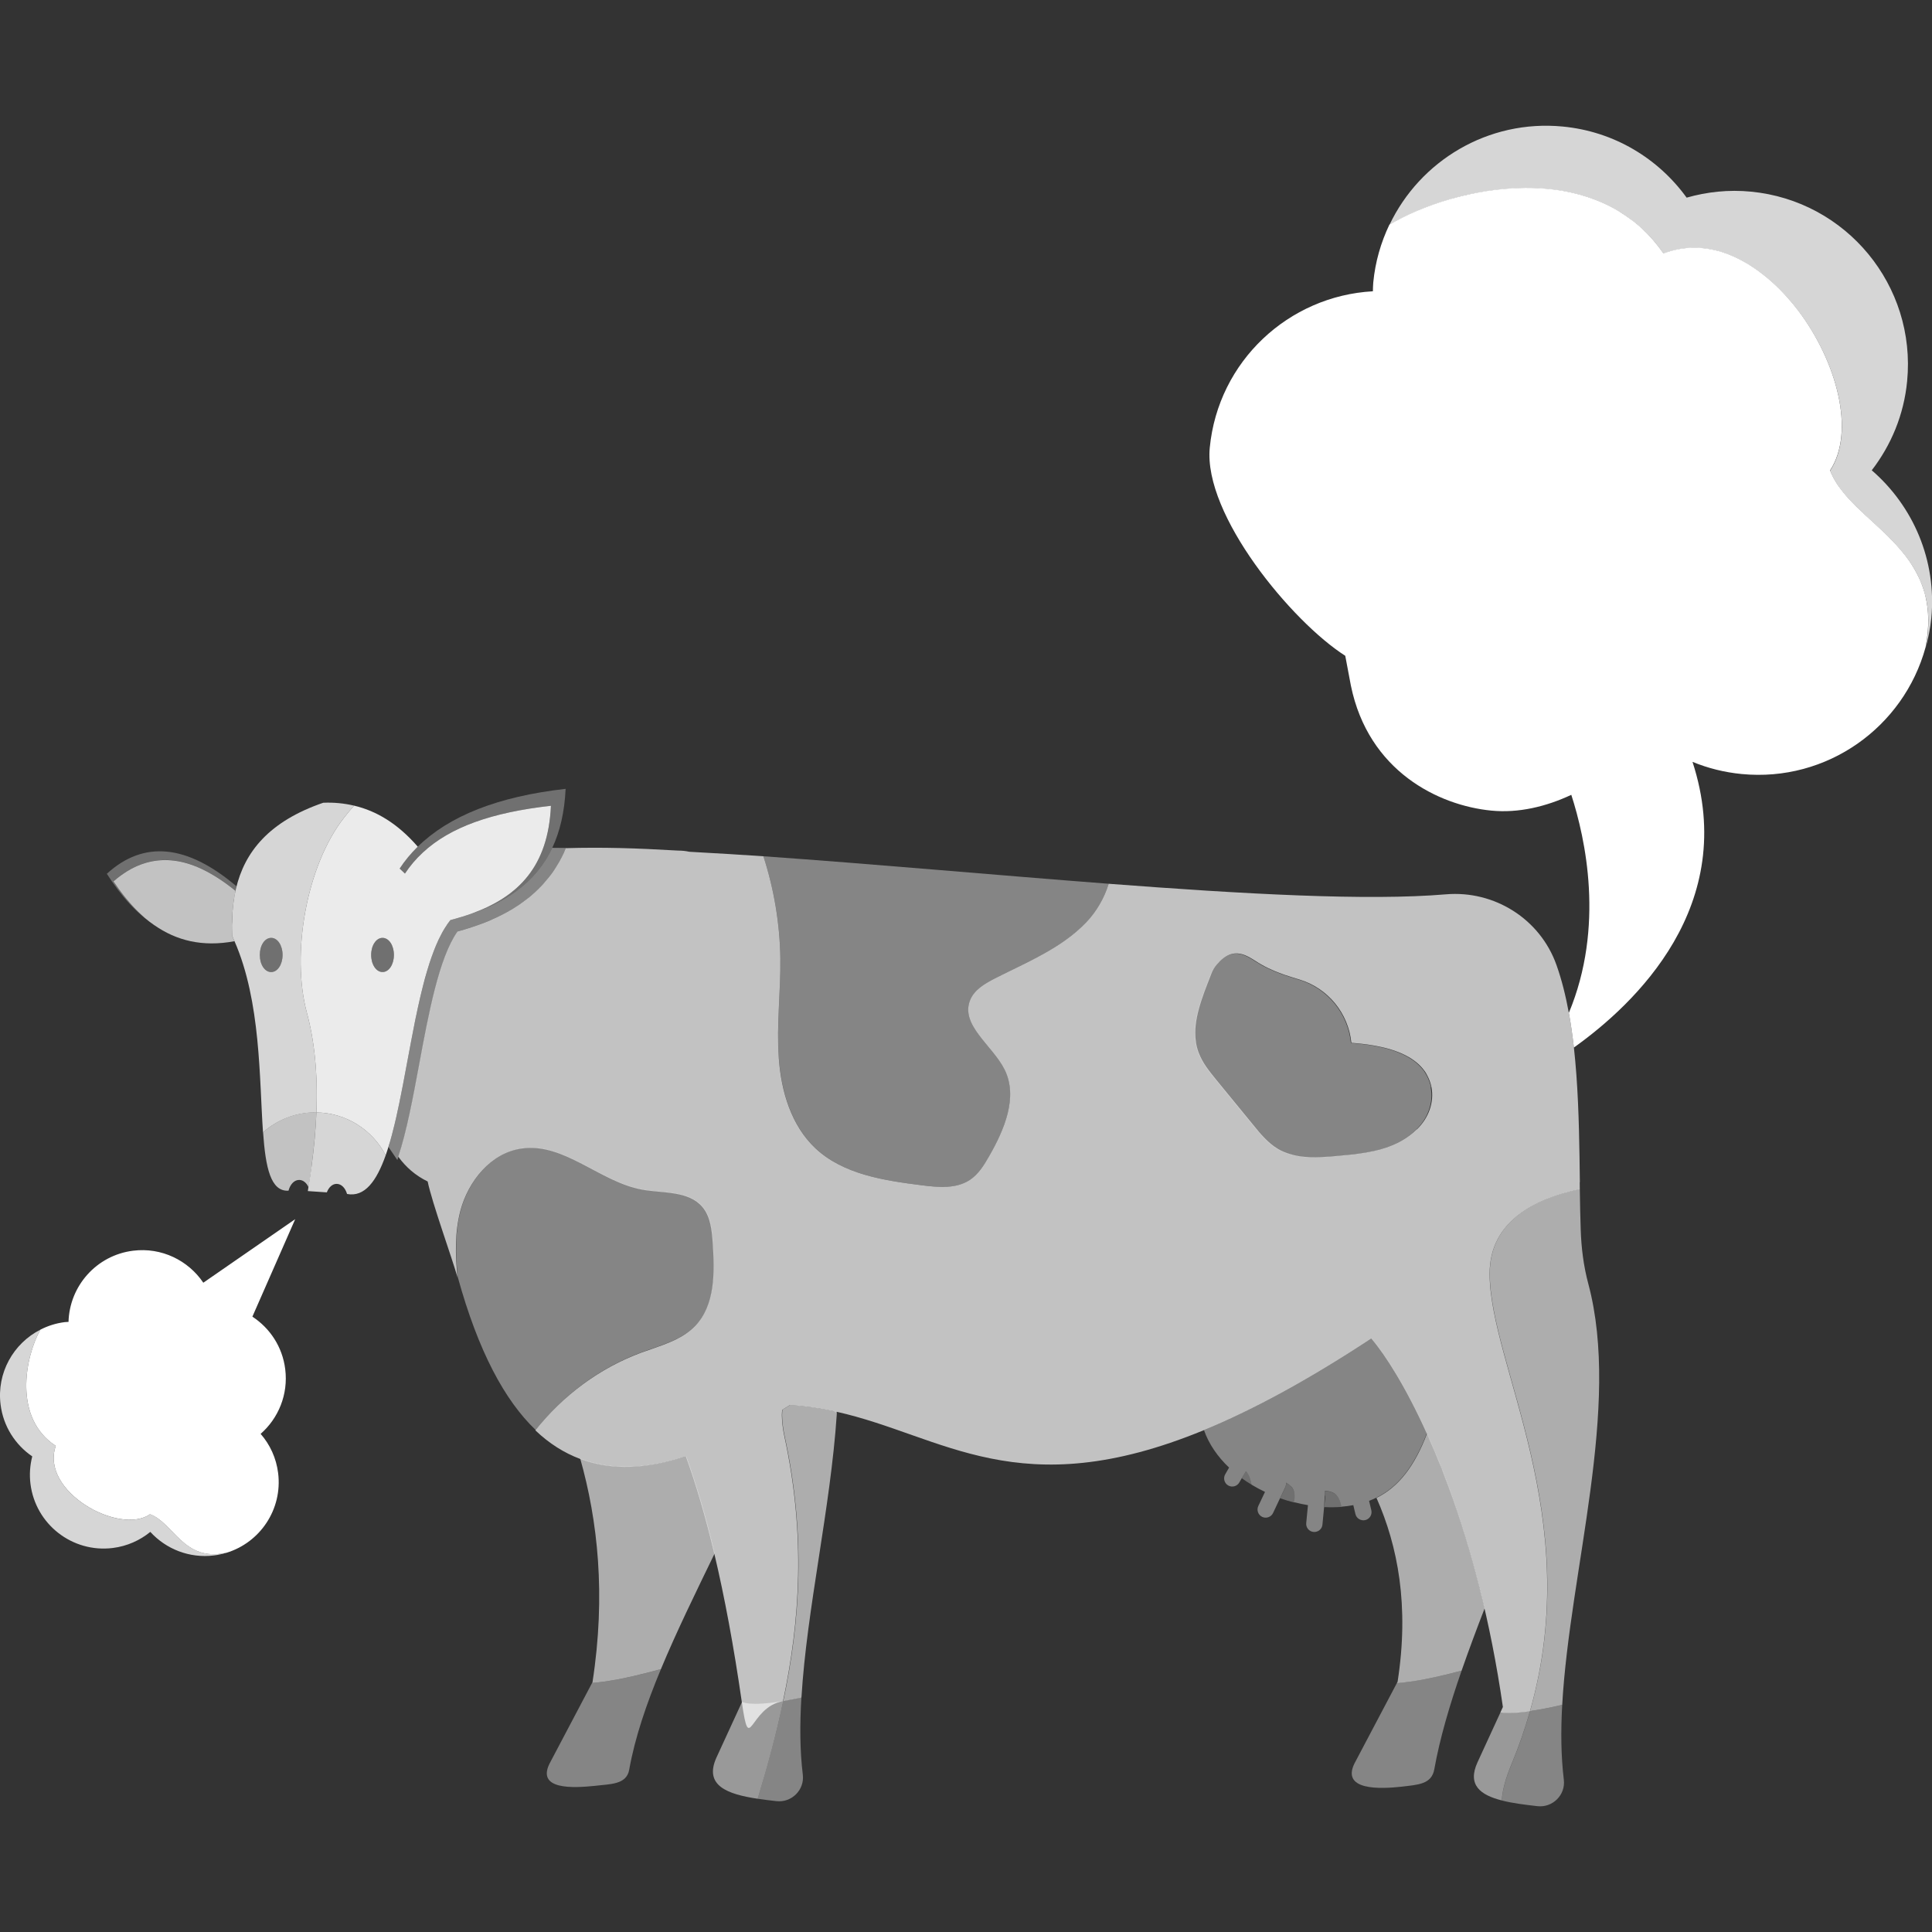 <svg viewBox="0 0 300 300" xmlns="http://www.w3.org/2000/svg"><rect x="0" y="0" width="300" height="300" fill="#333333" stroke="none"/><g fill="#fff"><path d="m 42.11 145.63 c -.99 0 -1.77 1.16 -1.77 2.65 s .78 2.65 1.77 2.65 1.77 -1.16 1.77 -2.65 -.78 -2.65 -1.77 -2.65 z" opacity=".3"/><path d="m 61.17 148.28 c 0 1.49 -.78 2.66 -1.77 2.66 s -1.77 -1.17 -1.77 -2.66 c 0 -1.48 .78 -2.65 1.77 -2.65 s 1.77 1.17 1.77 2.65 z" opacity=".3"/><path d="m 290.65 73.02 c 2.99 -3.88 4.99 -8.6 5.49 -13.84 1.43 -14.82 -9.42 -27.99 -24.24 -29.42 -3.47 -.34 -6.84 .03 -10 .93 -4.38 -6.05 -11.21 -10.27 -19.23 -11.04 -11.61 -1.12 -22.19 5.32 -26.92 15.28 .63 -.37 1.3 -.74 2.02 -1.1 s 1.47 -.71 2.26 -1.05 1.62 -.66 2.47 -.96 1.74 -.59 2.65 -.85 c 1.36 -.4 2.78 -.74 4.23 -1.01 .97 -.18 1.95 -.34 2.95 -.46 .5 -.06 1 -.11 1.5 -.15 1 -.08 2.01 -.13 3.02 -.14 1.51 -.01 3.03 .08 4.53 .27 3.5 .45 6.9 1.49 9.96 3.33 .63 .37 1.23 .79 1.83 1.24 .66 .49 1.3 1 1.91 1.57 1.17 1.09 2.26 2.34 3.24 3.77 3.09 -1.18 6.2 -1.12 9.15 -.19 1.3 .41 2.56 1 3.79 1.73 .36 .21 .71 .43 1.06 .67 .97 .65 1.9 1.38 2.8 2.18 .85 .76 1.66 1.57 2.43 2.44 .57 .64 1.13 1.3 1.65 1.99 6.06 7.96 8.95 18.86 4.98 24.88 .31 .8 .72 1.54 1.2 2.26 s 1.04 1.4 1.65 2.07 c .2 .22 .41 .44 .62 .66 .43 .44 .87 .87 1.33 1.31 .23 .22 .46 .43 .69 .65 .7 .65 1.42 1.3 2.14 1.97 .48 .44 .95 .9 1.42 1.36 .7 .7 1.38 1.42 2.02 2.18 .43 .51 .83 1.03 1.22 1.58 .57 .82 1.09 1.69 1.52 2.63 .14 .31 .28 .63 .41 .96 .25 .65 .46 1.34 .63 2.05 .49 2.15 .57 4.62 .04 7.51 -.02 .11 -.03 .2 -.05 .3 .4 -1.47 .71 -2.99 .87 -4.56 .87 -9.04 -2.84 -17.45 -9.23 -22.98 z" opacity=".8"/><path d="m 31.57 199.18 c -2.34 -3.46 -6.47 -5.52 -10.9 -4.97 -5.7 .71 -9.88 5.49 -10.03 11.05 -.2 .01 -.39 .02 -.59 .04 -1.36 .17 -2.63 .58 -3.78 1.17 -2.42 4.33 -4.21 13.75 2.39 18.05 -2.47 7.09 9.9 13.91 14.63 10.61 3.65 1.32 5.2 7.39 11.73 6.01 .05 -.01 .09 -.02 .13 -.02 5.24 -1.59 8.73 -6.75 8.04 -12.37 -.29 -2.35 -1.27 -4.44 -2.72 -6.1 2.76 -2.42 4.31 -6.12 3.82 -10.04 -.43 -3.48 -2.38 -6.38 -5.1 -8.16 l 6.65 -15.14 z"/><path d="m 23.29 235.13 c -4.73 3.31 -17.1 -3.52 -14.63 -10.61 -6.6 -4.3 -4.81 -13.71 -2.39 -18.05 -4.18 2.13 -6.8 6.7 -6.18 11.63 .42 3.4 2.3 6.26 4.92 8.05 -.35 1.35 -.46 2.79 -.28 4.26 .78 6.28 6.51 10.75 12.79 9.96 2.22 -.28 4.21 -1.18 5.82 -2.5 2.42 2.65 6.04 4.13 9.88 3.66 .67 -.08 1.31 -.23 1.93 -.42 -.04 .01 -.08 .01 -.13 .02 -6.53 1.38 -8.09 -4.69 -11.73 -6.01 z" opacity=".8"/><path d="m 90.1 226.5 c 2.7 9.54 4.01 21.13 1.9 34.73 l -.05 .1 c 2.05 -.16 5.27 -.68 10.25 -2.04 .15 -.04 .28 -.06 .42 -.09 2.43 -5.85 5.4 -11.89 8.35 -17.98 -1.35 -5.71 -2.83 -10.74 -4.42 -15.1 -5.89 1.89 -11.43 2.26 -16.44 .38 z" opacity=".6"/><path d="m 223.95 228.21 v -.01 c -.77 -1.97 -1.55 -3.81 -2.33 -5.53 l -.03 -.07 c -1.87 4.91 -4.3 8.24 -7.85 9.99 3.32 7.49 5.11 16.76 3.28 28.55 l -.11 .21 c .25 -.02 .51 -.04 .8 -.07 .57 -.06 1.22 -.14 1.95 -.25 s 1.56 -.27 2.48 -.46 c .46 -.1 .94 -.2 1.45 -.32 1.02 -.23 2.14 -.51 3.37 -.84 1.1 -3.16 2.31 -6.4 3.58 -9.68 -1.6 -6.93 -3.47 -13.07 -5.4 -18.4 l -.01 -.04 c -.39 -1.06 -.78 -2.09 -1.17 -3.09 z" opacity=".6"/><path d="m 221.59 222.59 c -3.27 -7.24 -6.43 -12.2 -8.62 -14.76 -10.06 6.61 -18.61 11.18 -26.02 14.23 .76 2.18 2.13 4.15 3.9 5.83 l -.6 1.04 c -.35 .61 -.14 1.38 .46 1.73 .61 .35 1.38 .14 1.73 -.46 l .38 -.67 .19 -.32 .45 -.77 c .49 .53 .75 1.38 .88 2.1 .67 .41 1.37 .78 2.09 1.12 l -1.04 2.19 c -.3 .63 -.03 1.39 .6 1.69 s 1.39 .03 1.69 -.6 l 1.09 -2.31 .82 -1.73 c .04 -.09 .06 -.18 .08 -.27 0 -.01 .01 -.03 .01 -.04 0 -.02 0 -.03 .01 -.05 0 -.01 0 -.02 0 -.04 .01 -.09 .02 -.18 .01 -.27 .26 .15 .54 .35 .81 .61 .58 .56 .59 1.56 .45 2.43 .71 .18 1.43 .33 2.14 .45 l -.27 2.78 c -.07 .7 .44 1.32 1.14 1.38 s 1.32 -.44 1.38 -1.14 l .26 -2.75 .14 -2.51 s .57 .02 1.18 .26 c .79 .32 1.19 1.32 1.38 2.22 .64 -.05 1.24 -.13 1.83 -.24 l .33 1.38 c .16 .68 .85 1.1 1.53 .94 s 1.1 -.85 .94 -1.53 l -.35 -1.46 c .39 -.14 .76 -.31 1.12 -.49 3.55 -1.74 5.98 -5.09 7.85 -10 z" opacity=".4"/><path d="m 219.66 261.02 c -.74 .12 -1.38 .2 -1.95 .25 -.28 .03 -.55 .05 -.8 .07 l -6.38 12.09 c -2.73 4.78 4.1 4.33 7.06 4.01 2.62 -.31 4.72 -.37 5.13 -2.72 .86 -4.8 2.38 -9.95 4.24 -15.31 -1.23 .33 -2.35 .61 -3.37 .84 -.51 .12 -.99 .22 -1.45 .32 -.92 .19 -1.74 .34 -2.48 .46 z" opacity=".4"/><path d="m 200.52 230.87 c -.27 -.27 -.55 -.46 -.81 -.61 .01 .09 0 .18 -.01 .27 0 .03 0 .05 -.01 .08 0 .01 -.01 .03 -.01 .04 -.02 .09 -.04 .18 -.08 .27 l -.82 1.73 c .72 .26 1.45 .47 2.19 .66 .14 -.87 .13 -1.86 -.45 -2.43 z" opacity=".3"/><path d="m 206.95 231.77 c -.61 -.24 -1.18 -.26 -1.18 -.26 l -.04 .61 c .03 .13 .05 .27 .04 .42 l -.14 1.48 c .95 .05 1.85 .03 2.7 -.03 -.2 -.9 -.59 -1.9 -1.38 -2.22 z" opacity=".3"/><path d="m 192.83 229.54 c .49 .35 .99 .69 1.51 1 -.13 -.72 -.39 -1.57 -.88 -2.1 l -.63 1.09 z" opacity=".3"/><path d="m 91.94 261.32 l -6.44 12.21 c -2.54 4.54 3.71 4.09 6.84 3.78 2.36 -.3 4.94 -.15 5.36 -2.5 .89 -4.99 2.68 -10.23 4.92 -15.61 -.14 .03 -.27 .05 -.42 .09 -4.98 1.36 -8.2 1.88 -10.25 2.04 z" opacity=".4"/><path d="m 117.65 279.31 c .94 .14 1.92 .26 2.9 .37 2.37 .27 4.4 -1.74 4.11 -4.11 -.46 -3.75 -.47 -7.78 -.22 -12 -1.05 .23 -1.99 .41 -2.82 .55 -1.09 5.17 -2.47 10.2 -3.97 15.18 z" opacity=".4"/><path d="m 129.55 219.12 c -2.19 -.47 -4.46 -.81 -6.86 -.95 -.4 .25 -.8 .49 -1.19 .73 -.03 .23 -.04 .48 -.05 .75 v .16 c 0 .22 .01 .46 .03 .72 .01 .09 .01 .17 .02 .26 .02 .25 .06 .51 .09 .78 .01 .1 .03 .19 .04 .3 .06 .37 .13 .77 .22 1.19 3.32 15.34 2.41 28.61 -.22 41.08 .83 -.14 1.77 -.32 2.82 -.55 .82 -13.71 4.51 -29.38 5.48 -43.91 l -.07 -.32 s -.12 -.09 -.31 -.23 z" opacity=".6"/><path d="m 115.23 264.26 l -3.96 8.61 c -2.03 4.42 1.72 5.74 6.38 6.44 1.51 -4.98 2.88 -10.01 3.97 -15.18 -5.31 .9 -6.4 .13 -6.4 .13 z" opacity=".5"/><path d="m 59.89 179.39 c -1.43 4.04 -3.27 6.53 -6 6.01 -.27 -.93 -.88 -1.57 -1.62 -1.57 -.66 0 -1.22 .53 -1.52 1.32 l -2.95 -.2 c .03 -.2 .06 -.39 .09 -.59 .04 -.2 .06 -.39 .09 -.59 .14 -.84 .27 -1.68 .38 -2.5 .01 -.09 .02 -.17 .03 -.26 .4 -2.96 .64 -5.71 .74 -8.27 4.68 .06 8.73 2.75 10.76 6.65 z" opacity=".8"/><path d="m 54.98 125.1 c -1.57 -.37 -3.16 -.52 -4.79 -.45 -8.43 2.9 -12.21 7.64 -13.55 13.35 -.04 .19 -.08 .37 -.12 .56 -.08 .36 -.14 .73 -.19 1.1 -.03 .17 -.06 .35 -.08 .53 -.05 .38 -.09 .77 -.12 1.16 -.02 .17 -.04 .35 -.05 .52 -.02 .42 -.03 .84 -.04 1.26 -.01 .15 -.02 .3 -.02 .46 0 .57 .01 1.15 .04 1.74 .12 .26 .23 .54 .35 .81 2.05 4.66 3.02 10.04 3.54 15.27 s .6 10.33 .89 14.42 c 2.17 -1.92 5.02 -3.1 8.13 -3.1 .06 0 .11 .01 .16 .01 .24 -6.17 -.33 -11.24 -1.48 -15.49 -2.46 -9.13 -.08 -22.75 5.72 -30.21 .54 -.69 1.07 -1.34 1.61 -1.94 z m -12.87 25.84 c -1 0 -1.77 -1.17 -1.77 -2.66 0 -1.48 .77 -2.65 1.77 -2.65 .99 0 1.77 1.17 1.77 2.65 0 1.49 -.78 2.66 -1.77 2.66 z" opacity=".8"/><path d="m 48.36 181.27 c .01 -.09 .02 -.18 .03 -.27 .39 -2.96 .64 -5.71 .74 -8.27 -.05 0 -.1 -.01 -.15 -.01 -3.12 0 -5.96 1.18 -8.13 3.1 .39 5.51 1.18 9.23 3.95 9.07 .26 -.99 .89 -1.67 1.65 -1.67 .61 0 1.14 .44 1.46 1.13 .03 -.2 .06 -.39 .09 -.59 .14 -.85 .27 -1.69 .38 -2.5 z" opacity=".7"/><path d="m 22.39 142.43 c -.2 -.18 -.4 -.36 -.6 -.55 -.11 -.11 -.23 -.21 -.34 -.32 -.18 -.18 -.36 -.36 -.53 -.54 -.13 -.13 -.26 -.27 -.38 -.41 -.16 -.17 -.32 -.35 -.47 -.53 -.14 -.17 -.29 -.34 -.43 -.51 s -.27 -.33 -.41 -.5 c -.17 -.21 -.34 -.44 -.5 -.66 -.1 -.14 -.21 -.27 -.31 -.42 -.27 -.37 -.54 -.75 -.8 -1.14 .68 -.59 1.37 -1.11 2.08 -1.55 .97 -.6 1.97 -1.04 2.98 -1.34 .15 -.04 .31 -.09 .46 -.12 2.54 -.62 5.24 -.29 8.13 1.06 1.69 .79 3.45 1.92 5.29 3.41 .05 -.23 .1 -.46 .16 -.69 -7.68 -6.51 -14.4 -7.18 -20.13 -1.94 2.2 3.44 4.69 6.27 7.63 8.13 -.09 -.06 -.18 -.13 -.27 -.2 -.47 -.33 -.94 -.69 -1.39 -1.07 -.06 -.05 -.12 -.09 -.17 -.14 z" opacity=".3"/><path d="m 36.02 143.59 c 0 -.15 .01 -.31 .01 -.46 .01 -.42 .02 -.84 .05 -1.26 .01 -.17 .03 -.35 .05 -.52 .03 -.39 .07 -.78 .12 -1.16 .02 -.18 .05 -.36 .08 -.54 .06 -.37 .12 -.73 .19 -1.1 .02 -.07 .02 -.15 .04 -.23 -1.84 -1.49 -3.6 -2.62 -5.29 -3.41 -2.89 -1.35 -5.59 -1.67 -8.13 -1.06 -.15 .04 -.31 .08 -.46 .12 -1.02 .3 -2.01 .73 -2.98 1.34 -.7 .44 -1.4 .95 -2.08 1.55 .26 .39 .53 .77 .8 1.14 .1 .14 .21 .28 .31 .42 .17 .22 .33 .44 .5 .66 .13 .17 .27 .33 .41 .5 s .28 .34 .43 .51 c .16 .18 .31 .36 .47 .53 .13 .14 .25 .27 .38 .41 .18 .18 .35 .37 .53 .54 .11 .11 .22 .21 .34 .32 .2 .19 .4 .37 .6 .55 .06 .05 .12 .09 .17 .14 .45 .38 .91 .74 1.39 1.07 3.4 2.38 7.44 3.44 12.46 2.5 -.12 -.27 -.23 -.54 -.35 -.81 -.03 -.59 -.04 -1.17 -.03 -1.74 z" opacity=".7"/><path d="m 65.65 132.39 c -1.06 .98 -1.98 2.06 -2.77 3.26 -.27 -.26 -.54 -.52 -.82 -.78 .8 -1.22 1.74 -2.35 2.81 -3.4 -3.09 -3.56 -6.41 -5.56 -9.89 -6.37 -.54 .6 -1.07 1.25 -1.61 1.94 -5.8 7.46 -8.18 21.08 -5.72 30.21 1.15 4.25 1.72 9.32 1.48 15.49 4.68 .06 8.73 2.75 10.76 6.65 .21 -.58 .4 -1.21 .59 -1.85 .04 -.12 .07 -.23 .11 -.35 .09 -.31 .17 -.62 .26 -.94 .01 -.05 .03 -.11 .04 -.16 .1 -.38 .2 -.76 .29 -1.15 .03 -.09 .05 -.19 .07 -.28 .07 -.3 .14 -.61 .22 -.92 l .09 -.39 c .06 -.28 .12 -.56 .18 -.85 .03 -.13 .06 -.27 .09 -.41 .06 -.29 .13 -.58 .19 -.88 .02 -.12 .05 -.25 .07 -.38 .07 -.32 .13 -.64 .2 -.96 .02 -.1 .04 -.21 .06 -.32 .07 -.37 .15 -.74 .22 -1.11 .01 -.05 .02 -.11 .03 -.16 .58 -3.02 1.14 -6.17 1.75 -9.22 v -.02 c .08 -.39 .16 -.79 .24 -1.18 l .03 -.12 c .07 -.37 .15 -.74 .23 -1.1 .01 -.06 .03 -.12 .04 -.18 .08 -.36 .16 -.71 .24 -1.07 l .03 -.15 c .09 -.37 .17 -.73 .26 -1.09 .09 -.38 .19 -.76 .28 -1.13 .19 -.75 .39 -1.48 .6 -2.19 .1 -.35 .21 -.7 .32 -1.04 .01 -.05 .03 -.1 .04 -.14 .09 -.28 .19 -.55 .28 -.82 .03 -.08 .06 -.17 .09 -.26 .09 -.25 .18 -.49 .27 -.73 .03 -.1 .07 -.2 .11 -.3 .09 -.23 .18 -.45 .27 -.67 .04 -.1 .09 -.2 .13 -.3 .09 -.21 .19 -.42 .28 -.63 .05 -.09 .09 -.19 .14 -.28 .1 -.2 .19 -.4 .3 -.59 .04 -.09 .09 -.17 .13 -.25 .11 -.19 .21 -.39 .33 -.57 .03 -.05 .06 -.1 .1 -.16 .27 -.44 .55 -.85 .85 -1.22 .03 -.01 .05 -.01 .08 -.02 .53 -.14 1.06 -.29 1.57 -.45 .07 -.02 .14 -.03 .21 -.06 .53 -.16 1.05 -.34 1.55 -.52 7.15 -2.62 11.78 -7.28 12.2 -16.7 -9.2 1.03 -15.65 3.31 -19.9 7.27 z m -6.25 18.55 c -.99 0 -1.77 -1.17 -1.77 -2.66 0 -1.48 .78 -2.65 1.77 -2.65 s 1.77 1.17 1.77 2.65 c 0 1.49 -.78 2.66 -1.77 2.66 z" opacity=".9"/><path d="m 87.83 122.49 c -.17 3.62 -.88 6.63 -2.07 9.16 -1.31 2.78 -3.19 4.96 -5.55 6.7 -1.18 .87 -2.48 1.62 -3.89 2.28 -.94 .44 -1.94 .83 -2.97 1.19 7.15 -2.62 11.78 -7.28 12.2 -16.7 -9.2 1.03 -15.65 3.31 -19.9 7.27 -1.06 .98 -1.98 2.06 -2.77 3.26 -.27 -.26 -.54 -.52 -.82 -.78 .8 -1.22 1.74 -2.35 2.81 -3.4 4.85 -4.76 12.43 -7.79 22.96 -8.98 z" opacity=".3"/><path d="m 87.87 131.67 l -.08 .2 c -.07 .19 -.15 .37 -.23 .55 -.22 .47 -.46 .92 -.7 1.36 -.18 .32 -.37 .63 -.56 .94 -.23 .35 -.46 .71 -.71 1.05 -.16 .21 -.33 .42 -.49 .62 l -.12 .15 c -.23 .27 -.41 .49 -.6 .7 -.24 .27 -.48 .52 -.74 .77 -.19 .19 -.39 .38 -.59 .56 -.28 .26 -.56 .51 -.85 .74 -.15 .13 -.31 .25 -.46 .36 l -.09 .07 c -.34 .26 -.66 .5 -1 .73 l -.09 .06 c -1.3 .87 -2.8 1.67 -4.45 2.38 l -.31 .13 c -.47 .19 -.98 .39 -1.49 .57 l -.23 .08 c -.59 .21 -1.13 .39 -1.69 .56 l -.17 .05 c -.38 .12 -.76 .23 -1.13 .33 -2.87 4.05 -4.5 12.81 -5.94 20.57 -.5 2.68 -.99 5.29 -1.51 7.72 -.07 .3 -.13 .6 -.2 .9 s -.14 .6 -.21 .89 c -.05 .22 -.1 .43 -.15 .65 -.01 .07 -.03 .14 -.05 .21 h -.01 l -.15 .63 c -.31 1.2 -.64 2.33 -.99 3.38 v .01 l -.18 .54 -1.38 -2.03 c .05 -.18 .11 -.37 .16 -.56 .04 -.12 .07 -.23 .11 -.35 .09 -.31 .17 -.62 .26 -.94 .01 -.05 .03 -.11 .04 -.16 .1 -.38 .2 -.76 .29 -1.15 .03 -.09 .05 -.19 .07 -.28 .07 -.3 .14 -.61 .22 -.92 l .09 -.39 c .06 -.28 .12 -.56 .18 -.85 .03 -.13 .06 -.27 .09 -.41 .06 -.29 .13 -.58 .19 -.88 .02 -.12 .05 -.25 .07 -.38 .07 -.32 .13 -.64 .2 -.96 .02 -.1 .04 -.21 .06 -.32 .07 -.37 .15 -.74 .22 -1.11 .01 -.05 .02 -.11 .03 -.16 .58 -3.02 1.14 -6.17 1.75 -9.22 v -.02 c .08 -.39 .16 -.79 .24 -1.18 l .03 -.12 c .07 -.37 .15 -.74 .23 -1.1 .01 -.06 .03 -.12 .04 -.18 .08 -.36 .16 -.71 .24 -1.07 l .03 -.15 c .09 -.37 .17 -.73 .26 -1.09 .09 -.38 .19 -.76 .28 -1.13 .2 -.75 .4 -1.48 .6 -2.19 .1 -.35 .21 -.7 .32 -1.04 .01 -.05 .03 -.1 .04 -.14 .09 -.28 .19 -.55 .28 -.82 .03 -.08 .06 -.17 .09 -.26 .09 -.25 .18 -.49 .27 -.73 .03 -.1 .07 -.2 .11 -.3 .09 -.23 .18 -.45 .27 -.67 .04 -.1 .09 -.2 .13 -.3 .09 -.21 .19 -.42 .28 -.63 .05 -.09 .09 -.19 .14 -.28 .1 -.2 .19 -.4 .3 -.59 .04 -.09 .09 -.17 .13 -.25 .11 -.19 .21 -.39 .33 -.57 .03 -.05 .06 -.1 .1 -.16 .27 -.44 .56 -.85 .85 -1.22 .03 -.01 .05 -.01 .08 -.02 .53 -.14 1.06 -.29 1.57 -.45 .07 -.02 .14 -.03 .21 -.06 .53 -.16 1.05 -.34 1.55 -.52 1.03 -.36 2.03 -.75 2.97 -1.19 1.41 -.66 2.71 -1.41 3.89 -2.28 2.36 -1.74 4.24 -3.92 5.55 -6.7 z" opacity=".4"/><path d="m 222.2 168.82 c -.11 -.55 -.29 -1.04 -.51 -1.51 -.17 -.36 -.36 -.7 -.58 -1.01 -.35 -.48 -.76 -.9 -1.22 -1.29 -.23 -.19 -.47 -.37 -.73 -.54 -2.54 -1.68 -6.2 -2.28 -9.39 -2.51 -.46 -4.61 -3.64 -8.49 -8.07 -9.83 -.72 -.22 -1.45 -.44 -2.19 -.69 -.2 -.07 -.39 -.14 -.59 -.21 -.34 -.12 -.68 -.26 -1.03 -.4 -.69 -.29 -1.38 -.62 -2.09 -1.02 -.29 -.17 -.59 -.35 -.89 -.54 -.32 -.21 -.65 -.42 -.99 -.6 -.23 -.12 -.46 -.24 -.7 -.33 s -.48 -.17 -.72 -.21 c -1.11 -.21 -2.32 .12 -3.66 1.71 -.36 .43 -.63 .93 -.84 1.46 -.21 .54 -.42 1.09 -.64 1.65 -.14 .36 -.27 .72 -.41 1.08 -.05 .13 -.1 .27 -.14 .4 -.13 .38 -.26 .76 -.39 1.14 -.12 .38 -.24 .77 -.34 1.16 -.11 .39 -.2 .79 -.28 1.18 -.17 .83 -.27 1.66 -.27 2.48 v .03 c 0 1.01 .15 2.02 .51 3 .15 .4 .33 .79 .53 1.17 .41 .75 .91 1.45 1.44 2.13 .27 .34 .54 .67 .81 1.01 1.92 2.34 3.83 4.68 5.75 7.02 .57 .69 1.15 1.4 1.77 2.04 .63 .64 1.31 1.22 2.08 1.67 .56 .33 1.15 .56 1.76 .75 .49 .15 .98 .27 1.48 .35 1.14 .18 2.33 .19 3.51 .14 .79 -.04 1.58 -.1 2.35 -.17 .55 -.05 1.11 -.1 1.66 -.16 .56 -.06 1.11 -.12 1.66 -.19 .83 -.11 1.65 -.25 2.46 -.43 .54 -.12 1.07 -.26 1.6 -.43 1.83 -.59 3.55 -1.48 5.02 -2.92 1.76 -1.71 2.7 -4.15 2.23 -6.55 z" opacity=".4"/><path d="m 299.02 92.73 c -.16 -.72 -.38 -1.4 -.63 -2.05 -.13 -.33 -.26 -.65 -.41 -.96 -.43 -.93 -.95 -1.8 -1.52 -2.63 -.38 -.55 -.79 -1.07 -1.22 -1.58 -.64 -.76 -1.32 -1.48 -2.02 -2.18 -.47 -.46 -.94 -.92 -1.42 -1.36 -.72 -.67 -1.44 -1.32 -2.14 -1.97 -.23 -.22 -.47 -.43 -.69 -.65 -.46 -.43 -.9 -.87 -1.33 -1.31 -.21 -.22 -.42 -.44 -.62 -.66 -.61 -.67 -1.16 -1.36 -1.65 -2.07 -.48 -.72 -.89 -1.47 -1.2 -2.26 3.97 -6.02 1.07 -16.92 -4.98 -24.88 -.52 -.69 -1.08 -1.35 -1.65 -1.99 -.77 -.87 -1.59 -1.69 -2.43 -2.44 -.9 -.8 -1.84 -1.53 -2.8 -2.18 -.35 -.23 -.7 -.46 -1.06 -.67 -1.23 -.72 -2.49 -1.32 -3.79 -1.73 -2.96 -.93 -6.06 -.99 -9.15 .19 -.99 -1.43 -2.08 -2.68 -3.24 -3.77 -.61 -.57 -1.25 -1.09 -1.91 -1.57 -.6 -.44 -1.2 -.86 -1.83 -1.24 -3.06 -1.83 -6.47 -2.88 -9.96 -3.33 -1.5 -.19 -3.01 -.28 -4.53 -.27 -1.01 .01 -2.02 .05 -3.02 .14 -.5 .04 -1 .09 -1.5 .15 -.99 .12 -1.98 .27 -2.95 .46 -1.45 .28 -2.87 .62 -4.23 1.01 -.91 .26 -1.8 .55 -2.65 .85 s -1.68 .63 -2.47 .96 c -.79 .34 -1.55 .69 -2.26 1.05 s -1.39 .73 -2.02 1.1 c -1.31 2.75 -2.19 5.75 -2.5 8.96 -.05 .46 -.04 .92 -.06 1.38 -13.08 .72 -24.03 10.86 -25.33 24.29 -1.01 10.44 12.76 27.04 21.04 32.31 l .87 4.61 c 2.72 13.32 13.63 18.64 21.82 19.43 4.2 .41 8.48 -.61 12.41 -2.45 2.2 6.8 5.2 20.48 -.38 33.86 .32 1.74 .57 3.54 .78 5.38 9.49 -6.76 25.69 -22.08 18.42 -44.36 2.38 .98 4.94 1.63 7.64 1.89 13.25 1.28 25.15 -7.27 28.55 -19.68 .02 -.1 .03 -.19 .05 -.3 .53 -2.89 .46 -5.36 -.04 -7.51 z"/><path d="m 245.31 184.64 c -.01 -.34 -.01 -.7 -.01 -1.04 .01 -.01 .02 -.03 .02 -.04 -.01 -1.22 -.03 -2.46 -.05 -3.7 v -.07 c -.09 -5.7 -.26 -11.56 -.87 -17.08 -.21 -1.84 -.46 -3.64 -.78 -5.38 -.49 -2.66 -1.11 -5.19 -1.94 -7.51 -2.54 -7.13 -9.63 -11.59 -17.17 -10.95 -12.1 1.03 -31.27 -.03 -52.35 -1.64 -.68 2.23 -1.92 4.35 -3.51 6.01 -3.86 4.03 -9.22 6.17 -14.2 8.71 -1.53 .78 -3.15 1.73 -3.8 3.32 -1.59 3.91 3.47 7.05 5.35 10.83 2.11 4.25 -.04 9.31 -2.4 13.42 -.8 1.4 -1.67 2.82 -3.02 3.71 -2.13 1.4 -4.9 1.14 -7.42 .82 -5.88 -.74 -12.19 -1.68 -16.52 -5.73 -3.78 -3.54 -5.35 -8.88 -5.71 -14.04 -.37 -5.16 .31 -10.34 .24 -15.51 -.08 -5.36 -.98 -10.71 -2.63 -15.81 -2.99 -.21 -7.33 -.47 -11.51 -.7 -.53 -.12 -1.1 -.18 -1.71 -.18 -6.64 -.39 -11.72 -.54 -17.47 -.38 l -.07 .18 c -.08 .19 -.15 .37 -.23 .55 -.22 .47 -.46 .92 -.7 1.36 -.18 .32 -.37 .63 -.56 .93 -.23 .36 -.46 .72 -.71 1.05 -.16 .22 -.33 .42 -.5 .63 l -.12 .14 c -.23 .28 -.41 .5 -.6 .71 -.24 .26 -.48 .52 -.74 .77 -.19 .19 -.39 .38 -.59 .56 -.28 .26 -.56 .5 -.85 .74 -.15 .13 -.31 .24 -.47 .36 l -.08 .06 c -.35 .26 -.67 .51 -1.01 .74 l -.09 .06 c -1.29 .87 -2.8 1.67 -4.45 2.38 l -.3 .13 c -.48 .2 -.98 .39 -1.5 .57 l -.23 .08 c -.59 .21 -1.14 .39 -1.7 .56 l -.16 .05 c -.39 .12 -.76 .23 -1.14 .33 -2.87 4.05 -4.5 12.81 -5.94 20.57 -1 5.36 -1.94 10.44 -3.26 14.38 v .01 c .03 .04 .05 .08 .08 .12 1.1 1.49 2.55 2.8 4.48 3.74 .66 3.25 3.86 12.09 4.63 14.88 -.35 -3.49 -.43 -6.99 .46 -10.36 1.23 -4.62 4.77 -8.97 9.5 -9.64 6.61 -.95 12.13 5.18 18.69 6.38 3.29 .6 7.24 .15 9.39 2.71 1.26 1.5 1.45 3.6 1.59 5.56 .31 4.53 .42 9.64 -2.74 12.91 -2.17 2.24 -5.37 3.04 -8.29 4.11 -6.49 2.39 -12.24 6.67 -16.51 12.09 2.17 2.07 4.49 3.51 6.93 4.43 5.02 1.89 10.56 1.52 16.44 -.38 1.59 4.36 3.06 9.39 4.42 15.1 1.59 6.71 3.02 14.37 4.27 23.04 s 1.09 .77 6.4 -.13 c 2.63 -12.47 3.54 -25.74 .22 -41.08 -.09 -.42 -.16 -.82 -.22 -1.19 -.02 -.1 -.03 -.2 -.04 -.3 -.04 -.27 -.07 -.53 -.09 -.78 -.01 -.09 -.01 -.17 -.02 -.26 -.02 -.25 -.03 -.49 -.03 -.72 0 -.05 0 -.11 0 -.16 .01 -.27 .02 -.52 .05 -.75 .4 -.24 .79 -.49 1.19 -.74 2.41 .14 4.68 .48 6.86 .95 .2 .14 .31 .23 .31 .23 l .07 .32 c .01 -.16 .02 -.31 .03 -.46 16.51 3.68 28.25 14.69 57 2.86 7.42 -3.05 15.97 -7.62 26.02 -14.23 2.19 2.56 5.35 7.52 8.62 14.76 l .01 .01 .03 .07 c .77 1.72 1.55 3.56 2.33 5.53 v .01 c .39 1 .78 2.03 1.17 3.09 l .01 .04 c 3.27 8.97 6.32 20.24 8.26 33.7 l -.38 .83 c .72 .12 2.09 .18 4.58 -.17 8.61 -30.24 -6.26 -53.79 -6.26 -67.96 0 -8.27 7.31 -11.69 13.98 -13.1 z m -25.33 -9.27 c -1.48 1.44 -3.19 2.33 -5.02 2.92 -.52 .17 -1.06 .31 -1.6 .43 -.81 .18 -1.63 .32 -2.46 .43 -.55 .08 -1.11 .14 -1.66 .19 -.56 .06 -1.11 .11 -1.66 .16 -.77 .07 -1.56 .14 -2.35 .17 -1.18 .05 -2.37 .04 -3.51 -.14 -.51 -.08 -1 -.2 -1.48 -.35 -.61 -.19 -1.2 -.42 -1.76 -.75 -.77 -.45 -1.45 -1.03 -2.08 -1.67 s -1.21 -1.34 -1.77 -2.04 c -1.92 -2.34 -3.83 -4.68 -5.75 -7.02 -.27 -.33 -.55 -.67 -.81 -1.01 -.53 -.68 -1.04 -1.38 -1.44 -2.13 -.2 -.38 -.38 -.76 -.53 -1.17 -.36 -.98 -.5 -1.98 -.5 -3 v -.03 c 0 -.82 .1 -1.65 .27 -2.48 .08 -.4 .17 -.79 .28 -1.18 .1 -.39 .22 -.77 .34 -1.16 .12 -.38 .25 -.76 .39 -1.14 .05 -.13 .1 -.27 .14 -.4 .13 -.36 .27 -.72 .41 -1.08 .22 -.56 .43 -1.11 .64 -1.65 .2 -.53 .47 -1.03 .84 -1.46 1.34 -1.59 2.55 -1.92 3.66 -1.71 .25 .05 .49 .12 .72 .21 s .47 .21 .7 .33 c .34 .19 .67 .39 .99 .6 .3 .2 .6 .38 .89 .54 .71 .41 1.41 .73 2.09 1.02 .35 .14 .69 .28 1.03 .4 .2 .07 .39 .14 .59 .21 .74 .25 1.47 .47 2.19 .69 4.43 1.34 7.61 5.22 8.07 9.83 3.18 .23 6.84 .83 9.39 2.51 .25 .17 .5 .35 .73 .54 .46 .38 .87 .81 1.22 1.29 .23 .31 .41 .65 .58 1.01 .22 .47 .4 .96 .51 1.51 .47 2.4 -.47 4.84 -2.23 6.55 z" opacity=".7"/><path d="m 237.59 265.69 c -2.49 .35 -3.86 .29 -4.58 .17 l -3.58 7.78 c -1.63 3.55 .47 5.1 3.77 5.93 .06 -1.42 .53 -3.29 1.53 -5.69 1.16 -2.79 2.09 -5.52 2.85 -8.2 z" opacity=".5"/><path d="m 234.74 273.89 c -1 2.4 -1.47 4.26 -1.53 5.69 1.64 .42 3.58 .66 5.51 .88 2.37 .27 4.4 -1.74 4.11 -4.11 -.44 -3.64 -.48 -7.55 -.25 -11.63 -2.02 .48 -3.67 .78 -4.99 .97 -.76 2.68 -1.69 5.41 -2.85 8.2 z" opacity=".4"/><path d="m 231.33 197.73 c 0 14.17 14.87 37.71 6.26 67.96 1.32 -.19 2.97 -.49 4.99 -.97 1.17 -20.83 9.16 -46.28 4.05 -65.38 -.74 -2.76 -1.09 -5.59 -1.18 -8.45 -.06 -1.79 -.11 -3.93 -.14 -6.26 -6.66 1.41 -13.98 4.83 -13.98 13.1 z" opacity=".6"/><path d="m 120.94 164.28 c .37 5.16 1.94 10.51 5.71 14.04 4.33 4.05 10.63 4.99 16.52 5.73 2.53 .32 5.3 .59 7.42 -.82 1.34 -.89 2.22 -2.31 3.02 -3.71 2.36 -4.11 4.51 -9.18 2.4 -13.42 -1.88 -3.78 -6.94 -6.92 -5.35 -10.83 .65 -1.6 2.27 -2.54 3.8 -3.32 4.97 -2.54 10.34 -4.67 14.2 -8.71 1.59 -1.66 2.83 -3.79 3.51 -6.01 -17.55 -1.34 -36.42 -3.06 -53.63 -4.27 1.65 5.1 2.56 10.45 2.63 15.81 .07 5.17 -.6 10.35 -.24 15.51 z" opacity=".4"/><path d="m 99.68 209.97 c 2.92 -1.08 6.13 -1.87 8.29 -4.11 3.15 -3.26 3.05 -8.38 2.74 -12.91 -.13 -1.96 -.32 -4.06 -1.59 -5.56 -2.15 -2.56 -6.1 -2.11 -9.39 -2.71 -6.57 -1.19 -12.09 -7.32 -18.69 -6.38 -4.73 .68 -8.27 5.02 -9.5 9.64 -.9 3.36 -.81 6.87 -.46 10.36 3.19 11.56 7.3 19.17 12.1 23.75 4.27 -5.43 10.02 -9.71 16.51 -12.09 z" opacity=".4"/></g></svg>